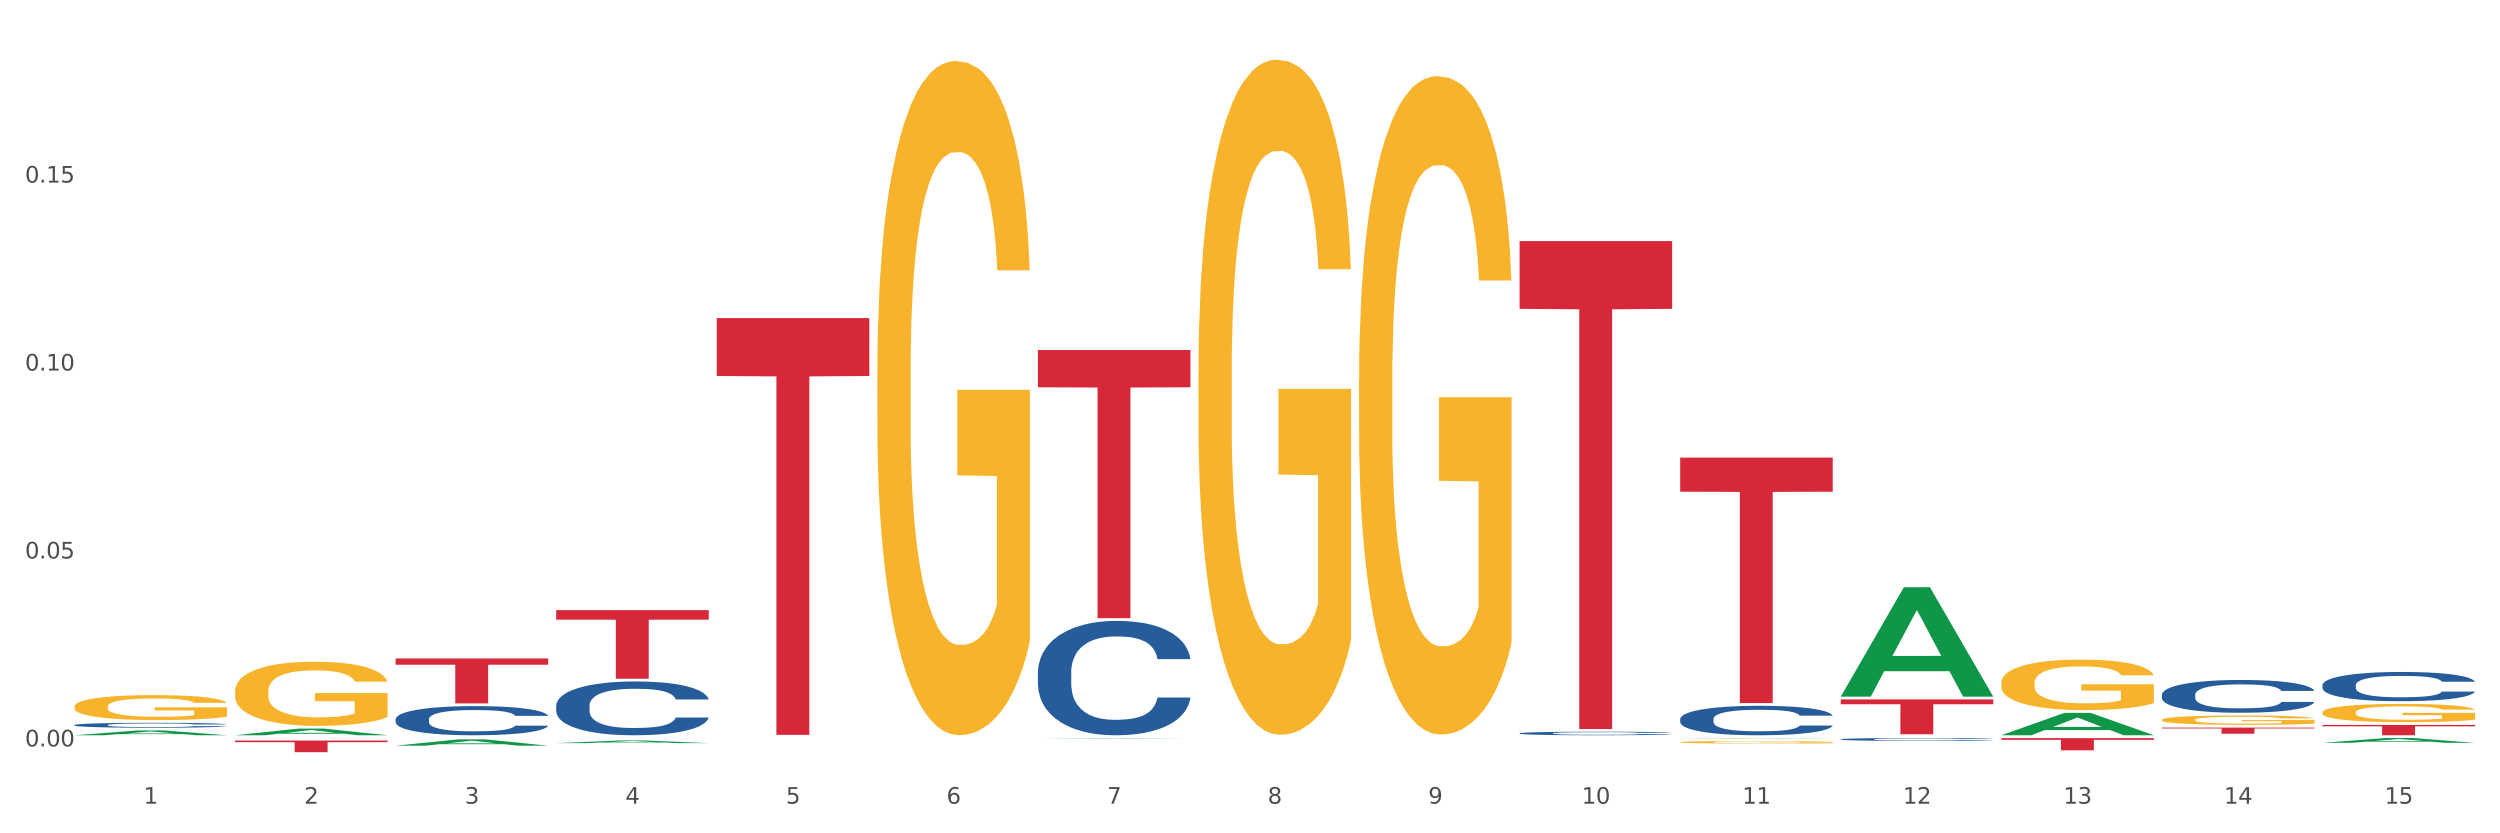 <?xml version="1.0" encoding="utf-8" standalone="no"?>
<!DOCTYPE svg PUBLIC "-//W3C//DTD SVG 1.1//EN"
  "http://www.w3.org/Graphics/SVG/1.1/DTD/svg11.dtd">
<svg xmlns:xlink="http://www.w3.org/1999/xlink" width="1080pt" height="360pt" viewBox="0 0 1080 360" xmlns="http://www.w3.org/2000/svg" version="1.1">
 <rect x="0" y="0" width="1080" height="360" fill="#333333" stroke="none"/>
 <defs>
  <style type="text/css">*{stroke-linejoin: round; stroke-linecap: butt}</style>
 </defs>
 <g id="figure_1">
  <g id="patch_1">
   <path d="M 0 360 
L 1080 360 
L 1080 0 
L 0 0 
z
" style="fill: #ffffff; stroke: #ffffff; stroke-linejoin: miter"/>
  </g>
  <g id="axes_1">
   <g id="matplotlib.axis_1">
    <g id="xtick_1">
     <g id="text_1">
      <!-- 1 -->
      <g style="fill: #4d4d4d" transform="translate(62.07 347.204) scale(0.096 -0.096)">
       <defs>
        <path id="DejaVuSans-31" d="M 794 531 
L 1825 531 
L 1825 4091 
L 703 3866 
L 703 4441 
L 1819 4666 
L 2450 4666 
L 2450 531 
L 3481 531 
L 3481 0 
L 794 0 
L 794 531 
z
" transform="scale(0.016)"/>
       </defs>
       <use xlink:href="#DejaVuSans-31"/>
      </g>
     </g>
    </g>
    <g id="xtick_2">
     <g id="text_2">
      <!-- 2 -->
      <g style="fill: #4d4d4d" transform="translate(131.436 347.204) scale(0.096 -0.096)">
       <defs>
        <path id="DejaVuSans-32" d="M 1228 531 
L 3431 531 
L 3431 0 
L 469 0 
L 469 531 
Q 828 903 1448 1529 
Q 2069 2156 2228 2338 
Q 2531 2678 2651 2914 
Q 2772 3150 2772 3378 
Q 2772 3750 2511 3984 
Q 2250 4219 1831 4219 
Q 1534 4219 1204 4116 
Q 875 4013 500 3803 
L 500 4441 
Q 881 4594 1212 4672 
Q 1544 4750 1819 4750 
Q 2544 4750 2975 4387 
Q 3406 4025 3406 3419 
Q 3406 3131 3298 2873 
Q 3191 2616 2906 2266 
Q 2828 2175 2409 1742 
Q 1991 1309 1228 531 
z
" transform="scale(0.016)"/>
       </defs>
       <use xlink:href="#DejaVuSans-32"/>
      </g>
     </g>
    </g>
    <g id="xtick_3">
     <g id="text_3">
      <!-- 3 -->
      <g style="fill: #4d4d4d" transform="translate(200.802 347.204) scale(0.096 -0.096)">
       <defs>
        <path id="DejaVuSans-33" d="M 2597 2516 
Q 3050 2419 3304 2112 
Q 3559 1806 3559 1356 
Q 3559 666 3084 287 
Q 2609 -91 1734 -91 
Q 1441 -91 1130 -33 
Q 819 25 488 141 
L 488 750 
Q 750 597 1062 519 
Q 1375 441 1716 441 
Q 2309 441 2620 675 
Q 2931 909 2931 1356 
Q 2931 1769 2642 2001 
Q 2353 2234 1838 2234 
L 1294 2234 
L 1294 2753 
L 1863 2753 
Q 2328 2753 2575 2939 
Q 2822 3125 2822 3475 
Q 2822 3834 2567 4026 
Q 2313 4219 1838 4219 
Q 1578 4219 1281 4162 
Q 984 4106 628 3988 
L 628 4550 
Q 988 4650 1302 4700 
Q 1616 4750 1894 4750 
Q 2613 4750 3031 4423 
Q 3450 4097 3450 3541 
Q 3450 3153 3228 2886 
Q 3006 2619 2597 2516 
z
" transform="scale(0.016)"/>
       </defs>
       <use xlink:href="#DejaVuSans-33"/>
      </g>
     </g>
    </g>
    <g id="xtick_4">
     <g id="text_4">
      <!-- 4 -->
      <g style="fill: #4d4d4d" transform="translate(270.169 347.204) scale(0.096 -0.096)">
       <defs>
        <path id="DejaVuSans-34" d="M 2419 4116 
L 825 1625 
L 2419 1625 
L 2419 4116 
z
M 2253 4666 
L 3047 4666 
L 3047 1625 
L 3713 1625 
L 3713 1100 
L 3047 1100 
L 3047 0 
L 2419 0 
L 2419 1100 
L 313 1100 
L 313 1709 
L 2253 4666 
z
" transform="scale(0.016)"/>
       </defs>
       <use xlink:href="#DejaVuSans-34"/>
      </g>
     </g>
    </g>
    <g id="xtick_5">
     <g id="text_5">
      <!-- 5 -->
      <g style="fill: #4d4d4d" transform="translate(339.535 347.204) scale(0.096 -0.096)">
       <defs>
        <path id="DejaVuSans-35" d="M 691 4666 
L 3169 4666 
L 3169 4134 
L 1269 4134 
L 1269 2991 
Q 1406 3038 1543 3061 
Q 1681 3084 1819 3084 
Q 2600 3084 3056 2656 
Q 3513 2228 3513 1497 
Q 3513 744 3044 326 
Q 2575 -91 1722 -91 
Q 1428 -91 1123 -41 
Q 819 9 494 109 
L 494 744 
Q 775 591 1075 516 
Q 1375 441 1709 441 
Q 2250 441 2565 725 
Q 2881 1009 2881 1497 
Q 2881 1984 2565 2268 
Q 2250 2553 1709 2553 
Q 1456 2553 1204 2497 
Q 953 2441 691 2322 
L 691 4666 
z
" transform="scale(0.016)"/>
       </defs>
       <use xlink:href="#DejaVuSans-35"/>
      </g>
     </g>
    </g>
    <g id="xtick_6">
     <g id="text_6">
      <!-- 6 -->
      <g style="fill: #4d4d4d" transform="translate(408.901 347.204) scale(0.096 -0.096)">
       <defs>
        <path id="DejaVuSans-36" d="M 2113 2584 
Q 1688 2584 1439 2293 
Q 1191 2003 1191 1497 
Q 1191 994 1439 701 
Q 1688 409 2113 409 
Q 2538 409 2786 701 
Q 3034 994 3034 1497 
Q 3034 2003 2786 2293 
Q 2538 2584 2113 2584 
z
M 3366 4563 
L 3366 3988 
Q 3128 4100 2886 4159 
Q 2644 4219 2406 4219 
Q 1781 4219 1451 3797 
Q 1122 3375 1075 2522 
Q 1259 2794 1537 2939 
Q 1816 3084 2150 3084 
Q 2853 3084 3261 2657 
Q 3669 2231 3669 1497 
Q 3669 778 3244 343 
Q 2819 -91 2113 -91 
Q 1303 -91 875 529 
Q 447 1150 447 2328 
Q 447 3434 972 4092 
Q 1497 4750 2381 4750 
Q 2619 4750 2861 4703 
Q 3103 4656 3366 4563 
z
" transform="scale(0.016)"/>
       </defs>
       <use xlink:href="#DejaVuSans-36"/>
      </g>
     </g>
    </g>
    <g id="xtick_7">
     <g id="text_7">
      <!-- 7 -->
      <g style="fill: #4d4d4d" transform="translate(478.267 347.204) scale(0.096 -0.096)">
       <defs>
        <path id="DejaVuSans-37" d="M 525 4666 
L 3525 4666 
L 3525 4397 
L 1831 0 
L 1172 0 
L 2766 4134 
L 525 4134 
L 525 4666 
z
" transform="scale(0.016)"/>
       </defs>
       <use xlink:href="#DejaVuSans-37"/>
      </g>
     </g>
    </g>
    <g id="xtick_8">
     <g id="text_8">
      <!-- 8 -->
      <g style="fill: #4d4d4d" transform="translate(547.634 347.204) scale(0.096 -0.096)">
       <defs>
        <path id="DejaVuSans-38" d="M 2034 2216 
Q 1584 2216 1326 1975 
Q 1069 1734 1069 1313 
Q 1069 891 1326 650 
Q 1584 409 2034 409 
Q 2484 409 2743 651 
Q 3003 894 3003 1313 
Q 3003 1734 2745 1975 
Q 2488 2216 2034 2216 
z
M 1403 2484 
Q 997 2584 770 2862 
Q 544 3141 544 3541 
Q 544 4100 942 4425 
Q 1341 4750 2034 4750 
Q 2731 4750 3128 4425 
Q 3525 4100 3525 3541 
Q 3525 3141 3298 2862 
Q 3072 2584 2669 2484 
Q 3125 2378 3379 2068 
Q 3634 1759 3634 1313 
Q 3634 634 3220 271 
Q 2806 -91 2034 -91 
Q 1263 -91 848 271 
Q 434 634 434 1313 
Q 434 1759 690 2068 
Q 947 2378 1403 2484 
z
M 1172 3481 
Q 1172 3119 1398 2916 
Q 1625 2713 2034 2713 
Q 2441 2713 2670 2916 
Q 2900 3119 2900 3481 
Q 2900 3844 2670 4047 
Q 2441 4250 2034 4250 
Q 1625 4250 1398 4047 
Q 1172 3844 1172 3481 
z
" transform="scale(0.016)"/>
       </defs>
       <use xlink:href="#DejaVuSans-38"/>
      </g>
     </g>
    </g>
    <g id="xtick_9">
     <g id="text_9">
      <!-- 9 -->
      <g style="fill: #4d4d4d" transform="translate(617 347.204) scale(0.096 -0.096)">
       <defs>
        <path id="DejaVuSans-39" d="M 703 97 
L 703 672 
Q 941 559 1184 500 
Q 1428 441 1663 441 
Q 2288 441 2617 861 
Q 2947 1281 2994 2138 
Q 2813 1869 2534 1725 
Q 2256 1581 1919 1581 
Q 1219 1581 811 2004 
Q 403 2428 403 3163 
Q 403 3881 828 4315 
Q 1253 4750 1959 4750 
Q 2769 4750 3195 4129 
Q 3622 3509 3622 2328 
Q 3622 1225 3098 567 
Q 2575 -91 1691 -91 
Q 1453 -91 1209 -44 
Q 966 3 703 97 
z
M 1959 2075 
Q 2384 2075 2632 2365 
Q 2881 2656 2881 3163 
Q 2881 3666 2632 3958 
Q 2384 4250 1959 4250 
Q 1534 4250 1286 3958 
Q 1038 3666 1038 3163 
Q 1038 2656 1286 2365 
Q 1534 2075 1959 2075 
z
" transform="scale(0.016)"/>
       </defs>
       <use xlink:href="#DejaVuSans-39"/>
      </g>
     </g>
    </g>
    <g id="xtick_10">
     <g id="text_10">
      <!-- 10 -->
      <g style="fill: #4d4d4d" transform="translate(683.312 347.204) scale(0.096 -0.096)">
       <defs>
        <path id="DejaVuSans-30" d="M 2034 4250 
Q 1547 4250 1301 3770 
Q 1056 3291 1056 2328 
Q 1056 1369 1301 889 
Q 1547 409 2034 409 
Q 2525 409 2770 889 
Q 3016 1369 3016 2328 
Q 3016 3291 2770 3770 
Q 2525 4250 2034 4250 
z
M 2034 4750 
Q 2819 4750 3233 4129 
Q 3647 3509 3647 2328 
Q 3647 1150 3233 529 
Q 2819 -91 2034 -91 
Q 1250 -91 836 529 
Q 422 1150 422 2328 
Q 422 3509 836 4129 
Q 1250 4750 2034 4750 
z
" transform="scale(0.016)"/>
       </defs>
       <use xlink:href="#DejaVuSans-31"/>
       <use xlink:href="#DejaVuSans-30" transform="translate(63.623 0)"/>
      </g>
     </g>
    </g>
    <g id="xtick_11">
     <g id="text_11">
      <!-- 11 -->
      <g style="fill: #4d4d4d" transform="translate(752.678 347.204) scale(0.096 -0.096)">
       <use xlink:href="#DejaVuSans-31"/>
       <use xlink:href="#DejaVuSans-31" transform="translate(63.623 0)"/>
      </g>
     </g>
    </g>
    <g id="xtick_12">
     <g id="text_12">
      <!-- 12 -->
      <g style="fill: #4d4d4d" transform="translate(822.044 347.204) scale(0.096 -0.096)">
       <use xlink:href="#DejaVuSans-31"/>
       <use xlink:href="#DejaVuSans-32" transform="translate(63.623 0)"/>
      </g>
     </g>
    </g>
    <g id="xtick_13">
     <g id="text_13">
      <!-- 13 -->
      <g style="fill: #4d4d4d" transform="translate(891.411 347.204) scale(0.096 -0.096)">
       <use xlink:href="#DejaVuSans-31"/>
       <use xlink:href="#DejaVuSans-33" transform="translate(63.623 0)"/>
      </g>
     </g>
    </g>
    <g id="xtick_14">
     <g id="text_14">
      <!-- 14 -->
      <g style="fill: #4d4d4d" transform="translate(960.777 347.204) scale(0.096 -0.096)">
       <use xlink:href="#DejaVuSans-31"/>
       <use xlink:href="#DejaVuSans-34" transform="translate(63.623 0)"/>
      </g>
     </g>
    </g>
    <g id="xtick_15">
     <g id="text_15">
      <!-- 15 -->
      <g style="fill: #4d4d4d" transform="translate(1030.143 347.204) scale(0.096 -0.096)">
       <use xlink:href="#DejaVuSans-31"/>
       <use xlink:href="#DejaVuSans-35" transform="translate(63.623 0)"/>
      </g>
     </g>
    </g>
    <g id="xtick_16"/>
    <g id="xtick_17"/>
    <g id="xtick_18"/>
    <g id="xtick_19"/>
    <g id="xtick_20"/>
    <g id="xtick_21"/>
    <g id="xtick_22"/>
    <g id="xtick_23"/>
    <g id="xtick_24"/>
    <g id="xtick_25"/>
    <g id="xtick_26"/>
    <g id="xtick_27"/>
    <g id="xtick_28"/>
    <g id="xtick_29"/>
   </g>
   <g id="matplotlib.axis_2">
    <g id="ytick_1">
     <g id="text_16">
      <!-- 0.00 -->
      <g style="fill: #4d4d4d" transform="translate(10.8 322.451) scale(0.096 -0.096)">
       <defs>
        <path id="DejaVuSans-2e" d="M 684 794 
L 1344 794 
L 1344 0 
L 684 0 
L 684 794 
z
" transform="scale(0.016)"/>
       </defs>
       <use xlink:href="#DejaVuSans-30"/>
       <use xlink:href="#DejaVuSans-2e" transform="translate(63.623 0)"/>
       <use xlink:href="#DejaVuSans-30" transform="translate(95.41 0)"/>
       <use xlink:href="#DejaVuSans-30" transform="translate(159.033 0)"/>
      </g>
     </g>
    </g>
    <g id="ytick_2">
     <g id="text_17">
      <!-- 0.05 -->
      <g style="fill: #4d4d4d" transform="translate(10.8 241.261) scale(0.096 -0.096)">
       <use xlink:href="#DejaVuSans-30"/>
       <use xlink:href="#DejaVuSans-2e" transform="translate(63.623 0)"/>
       <use xlink:href="#DejaVuSans-30" transform="translate(95.41 0)"/>
       <use xlink:href="#DejaVuSans-35" transform="translate(159.033 0)"/>
      </g>
     </g>
    </g>
    <g id="ytick_3">
     <g id="text_18">
      <!-- 0.10 -->
      <g style="fill: #4d4d4d" transform="translate(10.8 160.072) scale(0.096 -0.096)">
       <use xlink:href="#DejaVuSans-30"/>
       <use xlink:href="#DejaVuSans-2e" transform="translate(63.623 0)"/>
       <use xlink:href="#DejaVuSans-31" transform="translate(95.41 0)"/>
       <use xlink:href="#DejaVuSans-30" transform="translate(159.033 0)"/>
      </g>
     </g>
    </g>
    <g id="ytick_4">
     <g id="text_19">
      <!-- 0.15 -->
      <g style="fill: #4d4d4d" transform="translate(10.8 78.883) scale(0.096 -0.096)">
       <use xlink:href="#DejaVuSans-30"/>
       <use xlink:href="#DejaVuSans-2e" transform="translate(63.623 0)"/>
       <use xlink:href="#DejaVuSans-31" transform="translate(95.41 0)"/>
       <use xlink:href="#DejaVuSans-35" transform="translate(159.033 0)"/>
      </g>
     </g>
    </g>
    <g id="ytick_5"/>
    <g id="ytick_6"/>
    <g id="ytick_7"/>
    <g id="ytick_8"/>
   </g>
   <g id="PolyCollection_1">
    <path d="M 32.175 305.284 
L 32.253 305.274 
L 32.253 304.92 
L 32.408 304.615 
L 33.186 303.877 
L 34.353 303.267 
L 35.209 302.942 
L 36.065 302.676 
L 37.076 302.41 
L 38.321 302.135 
L 40.578 301.731 
L 41.978 301.525 
L 43.69 301.308 
L 46.802 300.993 
L 49.058 300.816 
L 51.392 300.668 
L 55.204 300.491 
L 57.694 300.413 
L 60.339 300.354 
L 63.529 300.314 
L 65.941 300.304 
L 71.231 300.334 
L 75.744 300.422 
L 77.922 300.491 
L 80.723 300.609 
L 82.201 300.688 
L 84.613 300.846 
L 87.103 301.052 
L 88.815 301.229 
L 91.382 301.564 
L 93.327 301.899 
L 95.116 302.312 
L 96.05 302.597 
L 96.75 302.863 
L 97.373 303.168 
L 97.995 303.651 
L 83.991 303.651 
L 83.446 303.306 
L 82.59 302.981 
L 81.346 302.666 
L 80.256 302.47 
L 78.389 302.223 
L 76.677 302.066 
L 74.888 301.948 
L 72.71 301.849 
L 70.998 301.8 
L 68.586 301.761 
L 63.84 301.771 
L 60.65 301.849 
L 58.472 301.948 
L 57.071 302.036 
L 55.827 302.135 
L 54.426 302.273 
L 52.792 302.479 
L 51.625 302.666 
L 50.458 302.903 
L 49.525 303.139 
L 48.669 303.414 
L 47.969 303.71 
L 47.424 304.015 
L 46.957 304.389 
L 46.568 305.009 
L 46.568 306.357 
L 46.724 306.662 
L 47.113 307.066 
L 47.58 307.371 
L 48.358 307.735 
L 49.058 307.981 
L 50.381 308.335 
L 51.859 308.631 
L 53.026 308.818 
L 54.193 308.975 
L 56.216 309.192 
L 58.472 309.369 
L 60.417 309.477 
L 63.062 309.575 
L 64.852 309.615 
L 66.408 309.634 
L 70.22 309.634 
L 72.943 309.605 
L 75.977 309.536 
L 78.311 309.447 
L 80.256 309.339 
L 82.435 309.162 
L 83.835 308.995 
L 83.835 306.938 
L 66.719 306.928 
L 66.719 305.56 
L 98.073 305.56 
L 98.073 309.575 
L 96.75 309.782 
L 95.272 309.969 
L 93.716 310.136 
L 91.382 310.343 
L 88.581 310.54 
L 86.091 310.678 
L 83.446 310.796 
L 80.334 310.904 
L 76.288 311.002 
L 73.799 311.042 
L 70.687 311.071 
L 67.03 311.081 
L 63.84 311.062 
L 60.728 311.012 
L 57.461 310.924 
L 54.271 310.796 
L 51.859 310.668 
L 49.447 310.51 
L 46.879 310.304 
L 44.857 310.107 
L 43.301 309.93 
L 41.589 309.703 
L 39.722 309.408 
L 38.321 309.142 
L 37.076 308.867 
L 35.754 308.512 
L 34.82 308.207 
L 33.887 307.824 
L 33.342 307.538 
L 32.72 307.095 
L 32.253 306.475 
L 32.175 305.284 
z
" clip-path="url(#p3c695242d1)" style="fill: #f7b32b"/>
    <path d="M 101.541 298.689 
L 101.619 298.663 
L 101.619 297.752 
L 101.775 296.968 
L 102.553 295.07 
L 103.72 293.501 
L 104.575 292.665 
L 105.431 291.982 
L 106.443 291.299 
L 107.688 290.59 
L 109.944 289.553 
L 111.344 289.021 
L 113.056 288.464 
L 116.168 287.654 
L 118.424 287.199 
L 120.758 286.819 
L 124.57 286.364 
L 127.06 286.161 
L 129.705 286.009 
L 132.895 285.908 
L 135.307 285.883 
L 140.598 285.959 
L 145.11 286.187 
L 147.289 286.364 
L 150.089 286.667 
L 151.568 286.87 
L 153.979 287.275 
L 156.469 287.806 
L 158.181 288.262 
L 160.748 289.122 
L 162.693 289.983 
L 164.483 291.046 
L 165.416 291.78 
L 166.117 292.463 
L 166.739 293.248 
L 167.361 294.488 
L 153.357 294.488 
L 152.812 293.602 
L 151.957 292.767 
L 150.712 291.957 
L 149.623 291.451 
L 147.755 290.818 
L 146.044 290.413 
L 144.254 290.109 
L 142.076 289.856 
L 140.364 289.73 
L 137.952 289.629 
L 133.206 289.654 
L 130.017 289.856 
L 127.838 290.109 
L 126.438 290.337 
L 125.193 290.59 
L 123.792 290.945 
L 122.159 291.476 
L 120.992 291.957 
L 119.825 292.564 
L 118.891 293.172 
L 118.035 293.88 
L 117.335 294.639 
L 116.79 295.424 
L 116.324 296.386 
L 115.935 297.98 
L 115.935 301.447 
L 116.09 302.232 
L 116.479 303.27 
L 116.946 304.054 
L 117.724 304.99 
L 118.424 305.623 
L 119.747 306.534 
L 121.225 307.293 
L 122.392 307.774 
L 123.559 308.179 
L 125.582 308.736 
L 127.838 309.192 
L 129.783 309.47 
L 132.428 309.723 
L 134.218 309.824 
L 135.774 309.875 
L 139.586 309.875 
L 142.309 309.799 
L 145.343 309.622 
L 147.678 309.394 
L 149.623 309.116 
L 151.801 308.66 
L 153.201 308.23 
L 153.201 302.94 
L 136.085 302.915 
L 136.085 299.397 
L 167.439 299.397 
L 167.439 309.723 
L 166.117 310.255 
L 164.638 310.735 
L 163.082 311.166 
L 160.748 311.697 
L 157.947 312.203 
L 155.458 312.558 
L 152.812 312.861 
L 149.7 313.14 
L 145.655 313.393 
L 143.165 313.494 
L 140.053 313.57 
L 136.396 313.595 
L 133.206 313.545 
L 130.094 313.418 
L 126.827 313.19 
L 123.637 312.861 
L 121.225 312.532 
L 118.813 312.127 
L 116.246 311.596 
L 114.223 311.09 
L 112.667 310.634 
L 110.955 310.052 
L 109.088 309.293 
L 107.688 308.609 
L 106.443 307.901 
L 105.12 306.99 
L 104.186 306.205 
L 103.253 305.218 
L 102.708 304.484 
L 102.086 303.345 
L 101.619 301.751 
L 101.541 298.689 
z
" clip-path="url(#p3c695242d1)" style="fill: #f7b32b"/>
    <path d="M 379.006 160.935 
L 379.084 160.669 
L 379.084 151.092 
L 379.24 142.845 
L 380.018 122.894 
L 381.185 106.401 
L 382.04 97.622 
L 382.896 90.44 
L 383.908 83.257 
L 385.152 75.809 
L 387.409 64.902 
L 388.809 59.315 
L 390.521 53.463 
L 393.633 44.95 
L 395.889 40.162 
L 398.223 36.172 
L 402.035 31.384 
L 404.525 29.255 
L 407.17 27.659 
L 410.36 26.595 
L 412.772 26.329 
L 418.062 27.127 
L 422.575 29.521 
L 424.753 31.384 
L 427.554 34.576 
L 429.032 36.704 
L 431.444 40.96 
L 433.934 46.547 
L 435.646 51.335 
L 438.213 60.38 
L 440.158 69.424 
L 441.948 80.597 
L 442.881 88.312 
L 443.581 95.494 
L 444.204 103.741 
L 444.826 116.775 
L 430.822 116.775 
L 430.277 107.465 
L 429.422 98.686 
L 428.177 90.174 
L 427.087 84.853 
L 425.22 78.203 
L 423.509 73.947 
L 421.719 70.754 
L 419.541 68.094 
L 417.829 66.764 
L 415.417 65.7 
L 410.671 65.966 
L 407.481 68.094 
L 405.303 70.754 
L 403.903 73.148 
L 402.658 75.809 
L 401.257 79.533 
L 399.624 85.119 
L 398.456 90.174 
L 397.289 96.558 
L 396.356 102.943 
L 395.5 110.391 
L 394.8 118.372 
L 394.255 126.618 
L 393.788 136.727 
L 393.399 153.486 
L 393.399 189.931 
L 393.555 198.177 
L 393.944 209.084 
L 394.411 217.331 
L 395.189 227.173 
L 395.889 233.824 
L 397.212 243.4 
L 398.69 251.381 
L 399.857 256.435 
L 401.024 260.692 
L 403.047 266.544 
L 405.303 271.332 
L 407.248 274.258 
L 409.893 276.919 
L 411.683 277.983 
L 413.239 278.515 
L 417.051 278.515 
L 419.774 277.717 
L 422.808 275.855 
L 425.142 273.46 
L 427.087 270.534 
L 429.266 265.746 
L 430.666 261.224 
L 430.666 205.626 
L 413.55 205.36 
L 413.55 168.383 
L 444.904 168.383 
L 444.904 276.919 
L 443.581 282.505 
L 442.103 287.559 
L 440.547 292.082 
L 438.213 297.668 
L 435.412 302.988 
L 432.923 306.713 
L 430.277 309.905 
L 427.165 312.831 
L 423.12 315.491 
L 420.63 316.555 
L 417.518 317.353 
L 413.861 317.619 
L 410.671 317.087 
L 407.559 315.757 
L 404.292 313.363 
L 401.102 309.905 
L 398.69 306.447 
L 396.278 302.19 
L 393.711 296.604 
L 391.688 291.284 
L 390.132 286.495 
L 388.42 280.377 
L 386.553 272.396 
L 385.152 265.214 
L 383.908 257.765 
L 382.585 248.189 
L 381.651 239.942 
L 380.718 229.567 
L 380.173 221.853 
L 379.551 209.882 
L 379.084 193.123 
L 379.006 160.935 
z
" clip-path="url(#p3c695242d1)" style="fill: #f7b32b"/>
    <path d="M 517.739 160.54 
L 517.816 160.273 
L 517.816 150.684 
L 517.972 142.427 
L 518.75 122.45 
L 519.917 105.935 
L 520.773 97.145 
L 521.629 89.953 
L 522.64 82.761 
L 523.885 75.303 
L 526.141 64.382 
L 527.542 58.789 
L 529.253 52.929 
L 532.365 44.405 
L 534.621 39.61 
L 536.956 35.615 
L 540.768 30.82 
L 543.257 28.689 
L 545.903 27.091 
L 549.093 26.026 
L 551.504 25.759 
L 556.795 26.559 
L 561.307 28.956 
L 563.486 30.82 
L 566.287 34.017 
L 567.765 36.148 
L 570.177 40.41 
L 572.666 46.003 
L 574.378 50.798 
L 576.946 59.854 
L 578.891 68.91 
L 580.68 80.098 
L 581.614 87.822 
L 582.314 95.014 
L 582.936 103.271 
L 583.559 116.323 
L 569.554 116.323 
L 569.01 107 
L 568.154 98.21 
L 566.909 89.687 
L 565.82 84.36 
L 563.953 77.7 
L 562.241 73.439 
L 560.452 70.242 
L 558.273 67.579 
L 556.562 66.247 
L 554.15 65.181 
L 549.404 65.448 
L 546.214 67.579 
L 544.035 70.242 
L 542.635 72.64 
L 541.39 75.303 
L 539.99 79.032 
L 538.356 84.626 
L 537.189 89.687 
L 536.022 96.08 
L 535.088 102.472 
L 534.232 109.93 
L 533.532 117.921 
L 532.988 126.179 
L 532.521 136.3 
L 532.132 153.081 
L 532.132 189.573 
L 532.287 197.83 
L 532.676 208.751 
L 533.143 217.009 
L 533.921 226.864 
L 534.621 233.523 
L 535.944 243.112 
L 537.422 251.103 
L 538.589 256.164 
L 539.756 260.426 
L 541.779 266.286 
L 544.035 271.08 
L 545.981 274.01 
L 548.626 276.674 
L 550.415 277.74 
L 551.971 278.272 
L 555.784 278.272 
L 558.507 277.473 
L 561.541 275.609 
L 563.875 273.211 
L 565.82 270.281 
L 567.998 265.487 
L 569.399 260.959 
L 569.399 205.289 
L 552.282 205.022 
L 552.282 167.998 
L 583.636 167.998 
L 583.636 276.674 
L 582.314 282.268 
L 580.836 287.329 
L 579.28 291.857 
L 576.946 297.45 
L 574.145 302.778 
L 571.655 306.507 
L 569.01 309.703 
L 565.898 312.633 
L 561.852 315.297 
L 559.362 316.362 
L 556.25 317.161 
L 552.594 317.428 
L 549.404 316.895 
L 546.292 315.563 
L 543.024 313.166 
L 539.834 309.703 
L 537.422 306.24 
L 535.01 301.979 
L 532.443 296.385 
L 530.42 291.058 
L 528.864 286.263 
L 527.153 280.137 
L 525.285 272.146 
L 523.885 264.954 
L 522.64 257.496 
L 521.317 247.907 
L 520.384 239.65 
L 519.45 229.261 
L 518.906 221.537 
L 518.283 209.55 
L 517.816 192.77 
L 517.739 160.54 
z
" clip-path="url(#p3c695242d1)" style="fill: #f7b32b"/>
    <path d="M 587.105 164.321 
L 587.183 164.062 
L 587.183 154.71 
L 587.338 146.657 
L 588.116 127.173 
L 589.283 111.067 
L 590.139 102.494 
L 590.995 95.48 
L 592.006 88.466 
L 593.251 81.192 
L 595.507 70.542 
L 596.908 65.086 
L 598.619 59.371 
L 601.731 51.058 
L 603.988 46.382 
L 606.322 42.486 
L 610.134 37.81 
L 612.624 35.731 
L 615.269 34.173 
L 618.459 33.134 
L 620.871 32.874 
L 626.161 33.653 
L 630.674 35.991 
L 632.852 37.81 
L 635.653 40.927 
L 637.131 43.005 
L 639.543 47.162 
L 642.033 52.617 
L 643.744 57.293 
L 646.312 66.125 
L 648.257 74.958 
L 650.046 85.869 
L 650.98 93.402 
L 651.68 100.416 
L 652.302 108.469 
L 652.925 121.198 
L 638.921 121.198 
L 638.376 112.106 
L 637.52 103.533 
L 636.275 95.221 
L 635.186 90.025 
L 633.319 83.531 
L 631.607 79.374 
L 629.818 76.257 
L 627.639 73.659 
L 625.928 72.36 
L 623.516 71.321 
L 618.77 71.581 
L 615.58 73.659 
L 613.402 76.257 
L 612.001 78.595 
L 610.756 81.192 
L 609.356 84.829 
L 607.722 90.285 
L 606.555 95.221 
L 605.388 101.455 
L 604.455 107.69 
L 603.599 114.964 
L 602.898 122.757 
L 602.354 130.81 
L 601.887 140.682 
L 601.498 157.048 
L 601.498 192.637 
L 601.654 200.69 
L 602.043 211.341 
L 602.509 219.394 
L 603.287 229.006 
L 603.988 235.501 
L 605.31 244.853 
L 606.789 252.646 
L 607.956 257.582 
L 609.123 261.738 
L 611.145 267.453 
L 613.402 272.129 
L 615.347 274.987 
L 617.992 277.585 
L 619.781 278.624 
L 621.337 279.143 
L 625.15 279.143 
L 627.873 278.364 
L 630.907 276.546 
L 633.241 274.207 
L 635.186 271.35 
L 637.365 266.674 
L 638.765 262.258 
L 638.765 207.964 
L 621.649 207.704 
L 621.649 171.595 
L 653.003 171.595 
L 653.003 277.585 
L 651.68 283.04 
L 650.202 287.976 
L 648.646 292.392 
L 646.312 297.847 
L 643.511 303.043 
L 641.021 306.68 
L 638.376 309.797 
L 635.264 312.655 
L 631.218 315.252 
L 628.729 316.292 
L 625.617 317.071 
L 621.96 317.331 
L 618.77 316.811 
L 615.658 315.512 
L 612.39 313.174 
L 609.2 309.797 
L 606.789 306.42 
L 604.377 302.264 
L 601.809 296.808 
L 599.786 291.613 
L 598.23 286.937 
L 596.519 280.962 
L 594.652 273.168 
L 593.251 266.154 
L 592.006 258.881 
L 590.684 249.529 
L 589.75 241.475 
L 588.816 231.344 
L 588.272 223.811 
L 587.649 212.121 
L 587.183 195.755 
L 587.105 164.321 
z
" clip-path="url(#p3c695242d1)" style="fill: #f7b32b"/>
    <path d="M 725.837 320.637 
L 725.915 320.636 
L 725.915 320.599 
L 726.071 320.568 
L 726.849 320.492 
L 728.016 320.43 
L 728.871 320.396 
L 729.727 320.369 
L 730.739 320.342 
L 731.984 320.313 
L 734.24 320.272 
L 735.64 320.251 
L 737.352 320.229 
L 740.464 320.196 
L 742.72 320.178 
L 745.054 320.163 
L 748.866 320.145 
L 751.356 320.137 
L 754.001 320.131 
L 757.191 320.127 
L 759.603 320.126 
L 764.894 320.129 
L 769.406 320.138 
L 771.585 320.145 
L 774.385 320.157 
L 775.864 320.165 
L 778.275 320.181 
L 780.765 320.202 
L 782.477 320.22 
L 785.044 320.255 
L 786.989 320.289 
L 788.779 320.332 
L 789.712 320.361 
L 790.412 320.388 
L 791.035 320.419 
L 791.657 320.469 
L 777.653 320.469 
L 777.108 320.434 
L 776.253 320.4 
L 775.008 320.368 
L 773.919 320.348 
L 772.051 320.322 
L 770.34 320.306 
L 768.55 320.294 
L 766.372 320.284 
L 764.66 320.279 
L 762.248 320.275 
L 757.502 320.276 
L 754.313 320.284 
L 752.134 320.294 
L 750.734 320.303 
L 749.489 320.313 
L 748.088 320.328 
L 746.455 320.349 
L 745.288 320.368 
L 744.121 320.392 
L 743.187 320.416 
L 742.331 320.445 
L 741.631 320.475 
L 741.086 320.506 
L 740.62 320.545 
L 740.23 320.608 
L 740.23 320.747 
L 740.386 320.778 
L 740.775 320.819 
L 741.242 320.851 
L 742.02 320.888 
L 742.72 320.913 
L 744.043 320.95 
L 745.521 320.98 
L 746.688 320.999 
L 747.855 321.015 
L 749.878 321.038 
L 752.134 321.056 
L 754.079 321.067 
L 756.724 321.077 
L 758.514 321.081 
L 760.07 321.083 
L 763.882 321.083 
L 766.605 321.08 
L 769.639 321.073 
L 771.974 321.064 
L 773.919 321.053 
L 776.097 321.035 
L 777.497 321.017 
L 777.497 320.806 
L 760.381 320.805 
L 760.381 320.665 
L 791.735 320.665 
L 791.735 321.077 
L 790.412 321.098 
L 788.934 321.117 
L 787.378 321.135 
L 785.044 321.156 
L 782.243 321.176 
L 779.754 321.19 
L 777.108 321.202 
L 773.996 321.213 
L 769.951 321.223 
L 767.461 321.227 
L 764.349 321.231 
L 760.692 321.232 
L 757.502 321.229 
L 754.39 321.224 
L 751.123 321.215 
L 747.933 321.202 
L 745.521 321.189 
L 743.109 321.173 
L 740.542 321.152 
L 738.519 321.132 
L 736.963 321.113 
L 735.251 321.09 
L 733.384 321.06 
L 731.984 321.033 
L 730.739 321.004 
L 729.416 320.968 
L 728.482 320.937 
L 727.549 320.897 
L 727.004 320.868 
L 726.382 320.822 
L 725.915 320.759 
L 725.837 320.637 
z
" clip-path="url(#p3c695242d1)" style="fill: #f7b32b"/>
    <path d="M 864.57 295.039 
L 864.647 295.02 
L 864.647 294.302 
L 864.803 293.685 
L 865.581 292.191 
L 866.748 290.956 
L 867.604 290.299 
L 868.46 289.761 
L 869.471 289.223 
L 870.716 288.665 
L 872.972 287.848 
L 874.373 287.43 
L 876.084 286.992 
L 879.196 286.354 
L 881.453 285.996 
L 883.787 285.697 
L 887.599 285.338 
L 890.089 285.179 
L 892.734 285.06 
L 895.924 284.98 
L 898.336 284.96 
L 903.626 285.02 
L 908.139 285.199 
L 910.317 285.338 
L 913.118 285.577 
L 914.596 285.737 
L 917.008 286.056 
L 919.498 286.474 
L 921.209 286.832 
L 923.777 287.51 
L 925.722 288.187 
L 927.511 289.024 
L 928.445 289.601 
L 929.145 290.139 
L 929.767 290.757 
L 930.39 291.733 
L 916.385 291.733 
L 915.841 291.036 
L 914.985 290.378 
L 913.74 289.741 
L 912.651 289.342 
L 910.784 288.844 
L 909.072 288.526 
L 907.283 288.287 
L 905.104 288.087 
L 903.393 287.988 
L 900.981 287.908 
L 896.235 287.928 
L 893.045 288.087 
L 890.867 288.287 
L 889.466 288.466 
L 888.221 288.665 
L 886.821 288.944 
L 885.187 289.362 
L 884.02 289.741 
L 882.853 290.219 
L 881.919 290.697 
L 881.064 291.255 
L 880.363 291.852 
L 879.819 292.47 
L 879.352 293.227 
L 878.963 294.482 
L 878.963 297.211 
L 879.119 297.828 
L 879.508 298.645 
L 879.974 299.263 
L 880.752 300 
L 881.453 300.498 
L 882.775 301.215 
L 884.253 301.812 
L 885.42 302.191 
L 886.587 302.509 
L 888.61 302.948 
L 890.867 303.306 
L 892.812 303.525 
L 895.457 303.725 
L 897.246 303.804 
L 898.802 303.844 
L 902.615 303.844 
L 905.338 303.784 
L 908.372 303.645 
L 910.706 303.466 
L 912.651 303.247 
L 914.829 302.888 
L 916.23 302.549 
L 916.23 298.386 
L 899.114 298.366 
L 899.114 295.597 
L 930.468 295.597 
L 930.468 303.725 
L 929.145 304.143 
L 927.667 304.521 
L 926.111 304.86 
L 923.777 305.278 
L 920.976 305.677 
L 918.486 305.956 
L 915.841 306.195 
L 912.729 306.414 
L 908.683 306.613 
L 906.193 306.693 
L 903.081 306.752 
L 899.425 306.772 
L 896.235 306.733 
L 893.123 306.633 
L 889.855 306.454 
L 886.665 306.195 
L 884.253 305.936 
L 881.842 305.617 
L 879.274 305.199 
L 877.251 304.8 
L 875.695 304.442 
L 873.984 303.984 
L 872.116 303.386 
L 870.716 302.848 
L 869.471 302.29 
L 868.149 301.573 
L 867.215 300.956 
L 866.281 300.179 
L 865.737 299.601 
L 865.114 298.705 
L 864.647 297.45 
L 864.57 295.039 
z
" clip-path="url(#p3c695242d1)" style="fill: #f7b32b"/>
    <path d="M 933.936 310.963 
L 934.014 310.959 
L 934.014 310.826 
L 934.169 310.711 
L 934.947 310.432 
L 936.114 310.202 
L 936.97 310.079 
L 937.826 309.979 
L 938.837 309.879 
L 940.082 309.775 
L 942.338 309.623 
L 943.739 309.545 
L 945.45 309.463 
L 948.563 309.344 
L 950.819 309.277 
L 953.153 309.222 
L 956.965 309.155 
L 959.455 309.125 
L 962.1 309.103 
L 965.29 309.088 
L 967.702 309.084 
L 972.992 309.095 
L 977.505 309.129 
L 979.683 309.155 
L 982.484 309.199 
L 983.962 309.229 
L 986.374 309.289 
L 988.864 309.367 
L 990.575 309.433 
L 993.143 309.56 
L 995.088 309.686 
L 996.877 309.842 
L 997.811 309.949 
L 998.511 310.05 
L 999.134 310.165 
L 999.756 310.347 
L 985.752 310.347 
L 985.207 310.217 
L 984.351 310.094 
L 983.106 309.975 
L 982.017 309.901 
L 980.15 309.808 
L 978.438 309.749 
L 976.649 309.704 
L 974.47 309.667 
L 972.759 309.649 
L 970.347 309.634 
L 965.601 309.638 
L 962.411 309.667 
L 960.233 309.704 
L 958.832 309.738 
L 957.588 309.775 
L 956.187 309.827 
L 954.553 309.905 
L 953.386 309.975 
L 952.219 310.065 
L 951.286 310.154 
L 950.43 310.258 
L 949.73 310.369 
L 949.185 310.484 
L 948.718 310.625 
L 948.329 310.859 
L 948.329 311.368 
L 948.485 311.483 
L 948.874 311.635 
L 949.341 311.75 
L 950.119 311.888 
L 950.819 311.981 
L 952.141 312.114 
L 953.62 312.226 
L 954.787 312.296 
L 955.954 312.356 
L 957.977 312.437 
L 960.233 312.504 
L 962.178 312.545 
L 964.823 312.582 
L 966.613 312.597 
L 968.169 312.604 
L 971.981 312.604 
L 974.704 312.593 
L 977.738 312.567 
L 980.072 312.534 
L 982.017 312.493 
L 984.196 312.426 
L 985.596 312.363 
L 985.596 311.587 
L 968.48 311.583 
L 968.48 311.067 
L 999.834 311.067 
L 999.834 312.582 
L 998.511 312.66 
L 997.033 312.731 
L 995.477 312.794 
L 993.143 312.872 
L 990.342 312.946 
L 987.852 312.998 
L 985.207 313.042 
L 982.095 313.083 
L 978.049 313.12 
L 975.56 313.135 
L 972.448 313.146 
L 968.791 313.15 
L 965.601 313.143 
L 962.489 313.124 
L 959.221 313.091 
L 956.032 313.042 
L 953.62 312.994 
L 951.208 312.935 
L 948.64 312.857 
L 946.618 312.783 
L 945.061 312.716 
L 943.35 312.63 
L 941.483 312.519 
L 940.082 312.419 
L 938.837 312.315 
L 937.515 312.181 
L 936.581 312.066 
L 935.648 311.921 
L 935.103 311.813 
L 934.48 311.646 
L 934.014 311.412 
L 933.936 310.963 
z
" clip-path="url(#p3c695242d1)" style="fill: #f7b32b"/>
    <path d="M 864.57 317.613 
L 864.638 317.604 
L 891.812 307.954 
L 903.089 307.945 
L 930.468 317.631 
L 917.424 317.631 
L 911.513 315.375 
L 883.456 315.375 
L 883.252 315.412 
L 877.545 317.631 
L 864.57 317.631 
L 864.57 317.613 
L 886.989 314.029 
L 907.981 314.02 
L 897.587 310.009 
L 897.451 309.991 
L 897.315 310.018 
L 886.921 314.02 
L 886.989 314.029 
L 864.57 317.613 
z
" clip-path="url(#p3c695242d1)" style="fill: #109648"/>
    <path d="M 1003.302 320.893 
L 1003.37 320.891 
L 1030.544 318.805 
L 1041.822 318.803 
L 1069.2 320.897 
L 1056.156 320.897 
L 1050.246 320.409 
L 1022.188 320.409 
L 1021.984 320.417 
L 1016.278 320.897 
L 1003.302 320.897 
L 1003.302 320.893 
L 1025.721 320.118 
L 1046.713 320.116 
L 1036.319 319.25 
L 1036.183 319.246 
L 1036.047 319.251 
L 1025.653 320.116 
L 1025.721 320.118 
L 1003.302 320.893 
z
" clip-path="url(#p3c695242d1)" style="fill: #109648"/>
    <path d="M 1003.302 307.747 
L 1003.38 307.74 
L 1003.38 307.48 
L 1003.535 307.256 
L 1004.314 306.716 
L 1005.481 306.269 
L 1006.336 306.031 
L 1007.192 305.836 
L 1008.204 305.642 
L 1009.448 305.44 
L 1011.705 305.144 
L 1013.105 304.993 
L 1014.817 304.834 
L 1017.929 304.603 
L 1020.185 304.474 
L 1022.519 304.365 
L 1026.331 304.236 
L 1028.821 304.178 
L 1031.466 304.135 
L 1034.656 304.106 
L 1037.068 304.099 
L 1042.358 304.12 
L 1046.871 304.185 
L 1049.049 304.236 
L 1051.85 304.322 
L 1053.328 304.38 
L 1055.74 304.495 
L 1058.23 304.647 
L 1059.942 304.776 
L 1062.509 305.022 
L 1064.454 305.267 
L 1066.244 305.569 
L 1067.177 305.779 
L 1067.877 305.973 
L 1068.5 306.197 
L 1069.122 306.55 
L 1055.118 306.55 
L 1054.573 306.298 
L 1053.717 306.06 
L 1052.473 305.829 
L 1051.383 305.685 
L 1049.516 305.505 
L 1047.805 305.389 
L 1046.015 305.303 
L 1043.837 305.231 
L 1042.125 305.195 
L 1039.713 305.166 
L 1034.967 305.173 
L 1031.777 305.231 
L 1029.599 305.303 
L 1028.199 305.368 
L 1026.954 305.44 
L 1025.553 305.541 
L 1023.919 305.692 
L 1022.752 305.829 
L 1021.585 306.002 
L 1020.652 306.175 
L 1019.796 306.377 
L 1019.096 306.593 
L 1018.551 306.817 
L 1018.084 307.091 
L 1017.695 307.545 
L 1017.695 308.533 
L 1017.851 308.756 
L 1018.24 309.052 
L 1018.707 309.275 
L 1019.485 309.542 
L 1020.185 309.722 
L 1021.508 309.982 
L 1022.986 310.198 
L 1024.153 310.335 
L 1025.32 310.45 
L 1027.343 310.609 
L 1029.599 310.739 
L 1031.544 310.818 
L 1034.189 310.89 
L 1035.979 310.919 
L 1037.535 310.933 
L 1041.347 310.933 
L 1044.07 310.912 
L 1047.104 310.861 
L 1049.438 310.796 
L 1051.383 310.717 
L 1053.562 310.587 
L 1054.962 310.465 
L 1054.962 308.958 
L 1037.846 308.951 
L 1037.846 307.949 
L 1069.2 307.949 
L 1069.2 310.89 
L 1067.877 311.041 
L 1066.399 311.178 
L 1064.843 311.301 
L 1062.509 311.452 
L 1059.708 311.597 
L 1057.219 311.698 
L 1054.573 311.784 
L 1051.461 311.863 
L 1047.416 311.935 
L 1044.926 311.964 
L 1041.814 311.986 
L 1038.157 311.993 
L 1034.967 311.979 
L 1031.855 311.943 
L 1028.588 311.878 
L 1025.398 311.784 
L 1022.986 311.69 
L 1020.574 311.575 
L 1018.007 311.424 
L 1015.984 311.279 
L 1014.428 311.15 
L 1012.716 310.984 
L 1010.849 310.767 
L 1009.448 310.573 
L 1008.204 310.371 
L 1006.881 310.111 
L 1005.947 309.888 
L 1005.014 309.607 
L 1004.469 309.398 
L 1003.847 309.073 
L 1003.38 308.619 
L 1003.302 307.747 
z
" clip-path="url(#p3c695242d1)" style="fill: #f7b32b"/>
    <path d="M 101.541 319.915 
L 167.439 319.915 
L 167.439 320.615 
L 141.517 320.62 
L 141.517 324.95 
L 127.307 324.95 
L 127.307 320.62 
L 101.541 320.615 
L 101.541 319.92 
L 101.541 319.915 
z
" clip-path="url(#p3c695242d1)" style="fill: #d62839"/>
    <path d="M 448.372 319.059 
L 448.44 319.059 
L 475.615 318.885 
L 486.892 318.885 
L 514.27 319.059 
L 501.227 319.059 
L 495.316 319.019 
L 467.259 319.019 
L 467.055 319.019 
L 461.348 319.059 
L 448.372 319.059 
L 448.372 319.059 
L 470.791 318.995 
L 491.783 318.994 
L 481.389 318.922 
L 481.253 318.922 
L 481.117 318.922 
L 470.723 318.994 
L 470.791 318.995 
L 448.372 319.059 
z
" clip-path="url(#p3c695242d1)" style="fill: #109648"/>
    <path d="M 725.837 318.953 
L 725.905 318.953 
L 753.08 318.803 
L 764.357 318.803 
L 791.735 318.953 
L 778.691 318.953 
L 772.781 318.918 
L 744.723 318.918 
L 744.52 318.919 
L 738.813 318.953 
L 725.837 318.953 
L 725.837 318.953 
L 748.256 318.898 
L 769.248 318.897 
L 758.854 318.835 
L 758.718 318.835 
L 758.582 318.835 
L 748.188 318.897 
L 748.256 318.898 
L 725.837 318.953 
z
" clip-path="url(#p3c695242d1)" style="fill: #109648"/>
    <path d="M 795.203 300.884 
L 795.271 300.84 
L 822.446 253.713 
L 833.723 253.668 
L 861.101 300.973 
L 848.058 300.973 
L 842.147 289.957 
L 814.09 289.957 
L 813.886 290.135 
L 808.179 300.973 
L 795.203 300.973 
L 795.203 300.884 
L 817.622 283.384 
L 838.615 283.339 
L 828.22 263.751 
L 828.084 263.662 
L 827.949 263.795 
L 817.554 283.339 
L 817.622 283.384 
L 795.203 300.884 
z
" clip-path="url(#p3c695242d1)" style="fill: #109648"/>
    <path d="M 240.274 321.037 
L 240.342 321.036 
L 267.516 319.886 
L 278.793 319.885 
L 306.172 321.039 
L 293.128 321.039 
L 287.217 320.77 
L 259.16 320.77 
L 258.956 320.774 
L 253.249 321.039 
L 240.274 321.039 
L 240.274 321.037 
L 262.693 320.61 
L 283.685 320.609 
L 273.291 320.131 
L 273.155 320.129 
L 273.019 320.132 
L 262.625 320.609 
L 262.693 320.61 
L 240.274 321.037 
z
" clip-path="url(#p3c695242d1)" style="fill: #109648"/>
    <path d="M 170.907 284.461 
L 236.805 284.461 
L 236.805 287.158 
L 210.883 287.176 
L 210.883 303.868 
L 196.673 303.868 
L 196.673 287.176 
L 170.907 287.158 
L 170.907 284.479 
L 170.907 284.461 
z
" clip-path="url(#p3c695242d1)" style="fill: #d62839"/>
    <path d="M 240.274 263.564 
L 306.172 263.564 
L 306.172 267.686 
L 280.25 267.714 
L 280.25 293.222 
L 266.039 293.222 
L 266.039 267.714 
L 240.274 267.686 
L 240.274 263.592 
L 240.274 263.564 
z
" clip-path="url(#p3c695242d1)" style="fill: #d62839"/>
    <path d="M 933.936 300.11 
L 934.014 300.097 
L 934.014 299.735 
L 934.247 299.243 
L 935.104 298.338 
L 936.195 297.652 
L 938.064 296.85 
L 939.077 296.513 
L 940.401 296.138 
L 943.127 295.53 
L 946.243 295.012 
L 948.424 294.728 
L 950.06 294.547 
L 953.721 294.223 
L 955.824 294.081 
L 958.005 293.964 
L 959.874 293.887 
L 962.99 293.796 
L 965.483 293.757 
L 968.365 293.744 
L 970.779 293.757 
L 973.973 293.809 
L 978.647 293.964 
L 980.438 294.055 
L 982.853 294.21 
L 985.346 294.417 
L 987.371 294.624 
L 989.708 294.922 
L 992.122 295.31 
L 994.459 295.802 
L 996.095 296.255 
L 997.419 296.733 
L 998.587 297.315 
L 999.444 297.949 
L 999.834 298.48 
L 985.579 298.48 
L 985.19 298.001 
L 984.411 297.484 
L 983.632 297.134 
L 982.775 296.85 
L 981.451 296.526 
L 980.283 296.319 
L 978.335 296.073 
L 976.544 295.918 
L 975.064 295.828 
L 973.272 295.75 
L 969.455 295.672 
L 966.729 295.672 
L 965.015 295.698 
L 962.912 295.763 
L 961.121 295.853 
L 959.018 296.009 
L 957.382 296.177 
L 955.746 296.397 
L 954.811 296.552 
L 953.409 296.837 
L 952.475 297.07 
L 951.228 297.471 
L 950.527 297.755 
L 949.281 298.493 
L 948.736 299.036 
L 948.502 299.412 
L 948.346 299.826 
L 948.346 301.844 
L 948.814 302.75 
L 949.203 303.138 
L 949.826 303.578 
L 950.995 304.147 
L 952.708 304.703 
L 954.5 305.104 
L 955.98 305.35 
L 957.382 305.531 
L 958.784 305.674 
L 960.498 305.803 
L 961.9 305.881 
L 964.003 305.958 
L 966.495 305.997 
L 968.443 305.997 
L 972.415 305.933 
L 974.207 305.868 
L 975.92 305.777 
L 977.79 305.635 
L 979.27 305.48 
L 980.127 305.363 
L 981.529 305.117 
L 982.619 304.859 
L 983.554 304.561 
L 984.177 304.302 
L 984.878 303.914 
L 985.423 303.474 
L 985.579 303.241 
L 999.834 303.241 
L 999.522 303.707 
L 998.977 304.16 
L 997.886 304.768 
L 997.03 305.117 
L 995.705 305.544 
L 994.303 305.907 
L 992.356 306.308 
L 990.564 306.605 
L 988.695 306.864 
L 986.67 307.097 
L 983.009 307.42 
L 981.685 307.511 
L 978.88 307.666 
L 976.699 307.757 
L 973.506 307.847 
L 970.234 307.899 
L 966.807 307.912 
L 963.769 307.886 
L 960.42 307.809 
L 958.317 307.731 
L 955.98 307.615 
L 953.253 307.433 
L 950.683 307.213 
L 948.268 306.955 
L 946.009 306.657 
L 943.906 306.321 
L 941.18 305.764 
L 939.155 305.221 
L 937.675 304.716 
L 936.662 304.289 
L 935.65 303.746 
L 935.104 303.371 
L 934.247 302.465 
L 933.936 301.624 
L 933.936 300.11 
z
" clip-path="url(#p3c695242d1)" style="fill: #255c99"/>
    <path d="M 795.203 319.374 
L 795.281 319.372 
L 795.281 319.34 
L 795.515 319.296 
L 796.372 319.215 
L 797.462 319.153 
L 799.332 319.082 
L 800.344 319.051 
L 801.669 319.018 
L 804.395 318.963 
L 807.511 318.917 
L 809.692 318.891 
L 811.327 318.875 
L 814.988 318.846 
L 817.092 318.833 
L 819.273 318.823 
L 821.142 318.816 
L 824.258 318.808 
L 826.75 318.804 
L 829.632 318.803 
L 832.047 318.804 
L 835.241 318.809 
L 839.914 318.823 
L 841.706 318.831 
L 844.121 318.845 
L 846.613 318.864 
L 848.638 318.882 
L 850.975 318.909 
L 853.39 318.944 
L 855.727 318.988 
L 857.362 319.028 
L 858.687 319.071 
L 859.855 319.123 
L 860.712 319.18 
L 861.101 319.228 
L 846.847 319.228 
L 846.457 319.185 
L 845.678 319.138 
L 844.899 319.107 
L 844.043 319.082 
L 842.718 319.053 
L 841.55 319.034 
L 839.603 319.012 
L 837.811 318.998 
L 836.331 318.99 
L 834.54 318.983 
L 830.723 318.976 
L 827.997 318.976 
L 826.283 318.978 
L 824.18 318.984 
L 822.388 318.992 
L 820.285 319.006 
L 818.649 319.021 
L 817.014 319.041 
L 816.079 319.055 
L 814.677 319.08 
L 813.742 319.101 
L 812.496 319.137 
L 811.795 319.163 
L 810.548 319.229 
L 810.003 319.277 
L 809.77 319.311 
L 809.614 319.348 
L 809.614 319.529 
L 810.081 319.61 
L 810.471 319.645 
L 811.094 319.684 
L 812.262 319.735 
L 813.976 319.785 
L 815.767 319.821 
L 817.247 319.843 
L 818.649 319.859 
L 820.051 319.872 
L 821.765 319.884 
L 823.167 319.891 
L 825.27 319.898 
L 827.763 319.901 
L 829.71 319.901 
L 833.683 319.895 
L 835.474 319.889 
L 837.188 319.881 
L 839.057 319.869 
L 840.537 319.855 
L 841.394 319.844 
L 842.796 319.822 
L 843.887 319.799 
L 844.822 319.772 
L 845.445 319.749 
L 846.146 319.714 
L 846.691 319.675 
L 846.847 319.654 
L 861.101 319.654 
L 860.79 319.696 
L 860.245 319.736 
L 859.154 319.791 
L 858.297 319.822 
L 856.973 319.86 
L 855.571 319.893 
L 853.624 319.929 
L 851.832 319.955 
L 849.963 319.979 
L 847.937 320 
L 844.276 320.029 
L 842.952 320.037 
L 840.148 320.051 
L 837.967 320.059 
L 834.773 320.067 
L 831.502 320.071 
L 828.074 320.073 
L 825.037 320.07 
L 821.687 320.063 
L 819.584 320.056 
L 817.247 320.046 
L 814.521 320.03 
L 811.951 320.01 
L 809.536 319.987 
L 807.277 319.96 
L 805.174 319.93 
L 802.448 319.88 
L 800.422 319.831 
L 798.942 319.786 
L 797.93 319.748 
L 796.917 319.699 
L 796.372 319.666 
L 795.515 319.585 
L 795.203 319.509 
L 795.203 319.374 
z
" clip-path="url(#p3c695242d1)" style="fill: #255c99"/>
    <path d="M 725.837 310.625 
L 725.915 310.613 
L 725.915 310.288 
L 726.149 309.846 
L 727.006 309.033 
L 728.096 308.417 
L 729.966 307.697 
L 730.978 307.395 
L 732.302 307.058 
L 735.029 306.511 
L 738.144 306.047 
L 740.325 305.791 
L 741.961 305.628 
L 745.622 305.338 
L 747.725 305.21 
L 749.906 305.106 
L 751.776 305.036 
L 754.891 304.954 
L 757.384 304.92 
L 760.266 304.908 
L 762.681 304.92 
L 765.874 304.966 
L 770.548 305.106 
L 772.34 305.187 
L 774.754 305.326 
L 777.247 305.512 
L 779.272 305.698 
L 781.609 305.965 
L 784.024 306.314 
L 786.36 306.755 
L 787.996 307.162 
L 789.32 307.592 
L 790.489 308.115 
L 791.346 308.684 
L 791.735 309.161 
L 777.481 309.161 
L 777.091 308.731 
L 776.312 308.266 
L 775.533 307.952 
L 774.676 307.697 
L 773.352 307.406 
L 772.184 307.22 
L 770.237 306.999 
L 768.445 306.86 
L 766.965 306.779 
L 765.173 306.709 
L 761.357 306.639 
L 758.63 306.639 
L 756.917 306.663 
L 754.814 306.721 
L 753.022 306.802 
L 750.919 306.941 
L 749.283 307.092 
L 747.647 307.29 
L 746.713 307.429 
L 745.311 307.685 
L 744.376 307.894 
L 743.13 308.254 
L 742.429 308.51 
L 741.182 309.172 
L 740.637 309.66 
L 740.403 309.997 
L 740.248 310.369 
L 740.248 312.182 
L 740.715 312.995 
L 741.104 313.344 
L 741.727 313.739 
L 742.896 314.25 
L 744.61 314.75 
L 746.401 315.11 
L 747.881 315.331 
L 749.283 315.493 
L 750.685 315.621 
L 752.399 315.737 
L 753.801 315.807 
L 755.904 315.877 
L 758.397 315.912 
L 760.344 315.912 
L 764.317 315.853 
L 766.108 315.795 
L 767.822 315.714 
L 769.691 315.586 
L 771.171 315.447 
L 772.028 315.342 
L 773.43 315.121 
L 774.521 314.889 
L 775.455 314.622 
L 776.079 314.389 
L 776.78 314.041 
L 777.325 313.646 
L 777.481 313.437 
L 791.735 313.437 
L 791.424 313.855 
L 790.878 314.262 
L 789.788 314.808 
L 788.931 315.121 
L 787.607 315.505 
L 786.205 315.83 
L 784.257 316.19 
L 782.466 316.458 
L 780.596 316.69 
L 778.571 316.899 
L 774.91 317.19 
L 773.586 317.271 
L 770.782 317.41 
L 768.601 317.492 
L 765.407 317.573 
L 762.136 317.62 
L 758.708 317.631 
L 755.67 317.608 
L 752.321 317.538 
L 750.218 317.468 
L 747.881 317.364 
L 745.155 317.201 
L 742.584 317.004 
L 740.17 316.771 
L 737.911 316.504 
L 735.808 316.202 
L 733.081 315.702 
L 731.056 315.214 
L 729.576 314.761 
L 728.563 314.378 
L 727.551 313.89 
L 727.006 313.553 
L 726.149 312.739 
L 725.837 311.984 
L 725.837 310.625 
z
" clip-path="url(#p3c695242d1)" style="fill: #255c99"/>
    <path d="M 32.175 317.627 
L 32.243 317.625 
L 59.417 315.551 
L 70.695 315.549 
L 98.073 317.631 
L 85.029 317.631 
L 79.119 317.146 
L 51.061 317.146 
L 50.857 317.154 
L 45.151 317.631 
L 32.175 317.631 
L 32.175 317.627 
L 54.594 316.857 
L 75.586 316.855 
L 65.192 315.993 
L 65.056 315.989 
L 64.92 315.995 
L 54.526 316.855 
L 54.594 316.857 
L 32.175 317.627 
z
" clip-path="url(#p3c695242d1)" style="fill: #109648"/>
    <path d="M 170.907 322.131 
L 170.975 322.128 
L 198.15 319.386 
L 209.427 319.383 
L 236.805 322.136 
L 223.762 322.136 
L 217.851 321.495 
L 189.794 321.495 
L 189.59 321.505 
L 183.883 322.136 
L 170.907 322.136 
L 170.907 322.131 
L 193.326 321.112 
L 214.319 321.11 
L 203.924 319.97 
L 203.788 319.965 
L 203.653 319.973 
L 193.258 321.11 
L 193.326 321.112 
L 170.907 322.131 
z
" clip-path="url(#p3c695242d1)" style="fill: #109648"/>
    <path d="M 101.541 317.626 
L 101.609 317.623 
L 128.784 314.77 
L 140.061 314.767 
L 167.439 317.631 
L 154.395 317.631 
L 148.485 316.964 
L 120.427 316.964 
L 120.224 316.975 
L 114.517 317.631 
L 101.541 317.631 
L 101.541 317.626 
L 123.96 316.566 
L 144.952 316.564 
L 134.558 315.378 
L 134.422 315.372 
L 134.286 315.38 
L 123.892 316.564 
L 123.96 316.566 
L 101.541 317.626 
z
" clip-path="url(#p3c695242d1)" style="fill: #109648"/>
    <path d="M 1003.302 313.165 
L 1069.2 313.165 
L 1069.2 313.786 
L 1043.278 313.79 
L 1043.278 317.631 
L 1029.068 317.631 
L 1029.068 313.79 
L 1003.302 313.786 
L 1003.302 313.169 
L 1003.302 313.165 
z
" clip-path="url(#p3c695242d1)" style="fill: #d62839"/>
    <path d="M 933.936 314.322 
L 999.834 314.322 
L 999.834 314.691 
L 973.912 314.694 
L 973.912 316.978 
L 959.702 316.978 
L 959.702 314.694 
L 933.936 314.691 
L 933.936 314.325 
L 933.936 314.322 
z
" clip-path="url(#p3c695242d1)" style="fill: #d62839"/>
    <path d="M 864.57 318.879 
L 930.468 318.879 
L 930.468 319.611 
L 904.546 319.616 
L 904.546 324.149 
L 890.335 324.149 
L 890.335 319.616 
L 864.57 319.611 
L 864.57 318.884 
L 864.57 318.879 
z
" clip-path="url(#p3c695242d1)" style="fill: #d62839"/>
    <path d="M 795.203 302.145 
L 861.101 302.145 
L 861.101 304.238 
L 835.179 304.252 
L 835.179 317.207 
L 820.969 317.207 
L 820.969 304.252 
L 795.203 304.238 
L 795.203 302.159 
L 795.203 302.145 
z
" clip-path="url(#p3c695242d1)" style="fill: #d62839"/>
    <path d="M 725.837 197.671 
L 791.735 197.671 
L 791.735 212.411 
L 765.813 212.51 
L 765.813 303.736 
L 751.603 303.736 
L 751.603 212.51 
L 725.837 212.411 
L 725.837 197.771 
L 725.837 197.671 
z
" clip-path="url(#p3c695242d1)" style="fill: #d62839"/>
    <path d="M 656.471 104.128 
L 722.369 104.128 
L 722.369 133.422 
L 696.447 133.619 
L 696.447 314.923 
L 682.237 314.923 
L 682.237 133.619 
L 656.471 133.422 
L 656.471 104.326 
L 656.471 104.128 
z
" clip-path="url(#p3c695242d1)" style="fill: #d62839"/>
    <path d="M 448.372 151.21 
L 514.27 151.21 
L 514.27 167.308 
L 488.348 167.417 
L 488.348 267.048 
L 474.138 267.048 
L 474.138 167.417 
L 448.372 167.308 
L 448.372 151.319 
L 448.372 151.21 
z
" clip-path="url(#p3c695242d1)" style="fill: #d62839"/>
    <path d="M 309.64 137.407 
L 375.538 137.407 
L 375.538 162.428 
L 349.616 162.597 
L 349.616 317.459 
L 335.406 317.459 
L 335.406 162.597 
L 309.64 162.428 
L 309.64 137.576 
L 309.64 137.407 
z
" clip-path="url(#p3c695242d1)" style="fill: #d62839"/>
    <path d="M 32.175 313.208 
L 32.253 313.206 
L 32.253 313.151 
L 32.487 313.078 
L 33.343 312.942 
L 34.434 312.839 
L 36.303 312.719 
L 37.316 312.668 
L 38.64 312.612 
L 41.366 312.521 
L 44.482 312.443 
L 46.663 312.401 
L 48.299 312.374 
L 51.96 312.325 
L 54.063 312.304 
L 56.244 312.286 
L 58.114 312.275 
L 61.229 312.261 
L 63.722 312.255 
L 66.604 312.253 
L 69.019 312.255 
L 72.212 312.263 
L 76.886 312.286 
L 78.677 312.3 
L 81.092 312.323 
L 83.585 312.354 
L 85.61 312.385 
L 87.947 312.43 
L 90.361 312.488 
L 92.698 312.562 
L 94.334 312.63 
L 95.658 312.701 
L 96.827 312.789 
L 97.683 312.884 
L 98.073 312.963 
L 83.818 312.963 
L 83.429 312.891 
L 82.65 312.814 
L 81.871 312.761 
L 81.014 312.719 
L 79.69 312.67 
L 78.522 312.639 
L 76.574 312.602 
L 74.783 312.579 
L 73.303 312.566 
L 71.511 312.554 
L 67.694 312.542 
L 64.968 312.542 
L 63.255 312.546 
L 61.151 312.556 
L 59.36 312.569 
L 57.257 312.593 
L 55.621 312.618 
L 53.985 312.651 
L 53.05 312.674 
L 51.648 312.717 
L 50.714 312.752 
L 49.467 312.812 
L 48.766 312.855 
L 47.52 312.965 
L 46.975 313.047 
L 46.741 313.103 
L 46.585 313.165 
L 46.585 313.467 
L 47.053 313.603 
L 47.442 313.661 
L 48.065 313.727 
L 49.234 313.813 
L 50.947 313.896 
L 52.739 313.956 
L 54.219 313.993 
L 55.621 314.02 
L 57.023 314.041 
L 58.737 314.061 
L 60.139 314.072 
L 62.242 314.084 
L 64.734 314.09 
L 66.682 314.09 
L 70.654 314.08 
L 72.446 314.071 
L 74.16 314.057 
L 76.029 314.036 
L 77.509 314.012 
L 78.366 313.995 
L 79.768 313.958 
L 80.858 313.919 
L 81.793 313.875 
L 82.416 313.836 
L 83.117 313.778 
L 83.663 313.712 
L 83.818 313.677 
L 98.073 313.677 
L 97.761 313.747 
L 97.216 313.815 
L 96.126 313.906 
L 95.269 313.958 
L 93.945 314.022 
L 92.542 314.076 
L 90.595 314.136 
L 88.804 314.181 
L 86.934 314.22 
L 84.909 314.255 
L 81.248 314.303 
L 79.924 314.317 
L 77.12 314.34 
L 74.939 314.354 
L 71.745 314.367 
L 68.473 314.375 
L 65.046 314.377 
L 62.008 314.373 
L 58.659 314.361 
L 56.556 314.35 
L 54.219 314.332 
L 51.493 314.305 
L 48.922 314.272 
L 46.507 314.233 
L 44.248 314.189 
L 42.145 314.138 
L 39.419 314.055 
L 37.394 313.974 
L 35.914 313.898 
L 34.901 313.834 
L 33.889 313.752 
L 33.343 313.696 
L 32.487 313.56 
L 32.175 313.434 
L 32.175 313.208 
z
" clip-path="url(#p3c695242d1)" style="fill: #255c99"/>
    <path d="M 170.907 310.698 
L 170.985 310.686 
L 170.985 310.364 
L 171.219 309.927 
L 172.076 309.122 
L 173.166 308.513 
L 175.036 307.8 
L 176.048 307.501 
L 177.373 307.168 
L 180.099 306.627 
L 183.215 306.167 
L 185.396 305.914 
L 187.031 305.753 
L 190.692 305.466 
L 192.796 305.339 
L 194.977 305.236 
L 196.846 305.167 
L 199.962 305.086 
L 202.454 305.052 
L 205.336 305.04 
L 207.751 305.052 
L 210.945 305.098 
L 215.618 305.236 
L 217.41 305.316 
L 219.825 305.454 
L 222.317 305.638 
L 224.342 305.822 
L 226.679 306.087 
L 229.094 306.432 
L 231.431 306.869 
L 233.066 307.271 
L 234.391 307.696 
L 235.559 308.214 
L 236.416 308.777 
L 236.805 309.249 
L 222.551 309.249 
L 222.161 308.823 
L 221.382 308.363 
L 220.604 308.053 
L 219.747 307.8 
L 218.422 307.512 
L 217.254 307.329 
L 215.307 307.11 
L 213.515 306.972 
L 212.035 306.892 
L 210.244 306.823 
L 206.427 306.754 
L 203.701 306.754 
L 201.987 306.777 
L 199.884 306.834 
L 198.092 306.915 
L 195.989 307.053 
L 194.353 307.202 
L 192.718 307.398 
L 191.783 307.535 
L 190.381 307.788 
L 189.446 307.995 
L 188.2 308.352 
L 187.499 308.605 
L 186.252 309.26 
L 185.707 309.743 
L 185.474 310.077 
L 185.318 310.445 
L 185.318 312.238 
L 185.785 313.043 
L 186.175 313.388 
L 186.798 313.779 
L 187.966 314.285 
L 189.68 314.78 
L 191.471 315.136 
L 192.951 315.354 
L 194.353 315.515 
L 195.755 315.642 
L 197.469 315.757 
L 198.871 315.826 
L 200.974 315.895 
L 203.467 315.929 
L 205.414 315.929 
L 209.387 315.872 
L 211.178 315.814 
L 212.892 315.734 
L 214.761 315.607 
L 216.241 315.469 
L 217.098 315.366 
L 218.5 315.147 
L 219.591 314.918 
L 220.526 314.653 
L 221.149 314.423 
L 221.85 314.078 
L 222.395 313.687 
L 222.551 313.48 
L 236.805 313.48 
L 236.494 313.894 
L 235.949 314.297 
L 234.858 314.837 
L 234.001 315.147 
L 232.677 315.527 
L 231.275 315.849 
L 229.328 316.205 
L 227.536 316.47 
L 225.667 316.7 
L 223.641 316.907 
L 219.98 317.194 
L 218.656 317.275 
L 215.852 317.413 
L 213.671 317.493 
L 210.477 317.574 
L 207.206 317.62 
L 203.779 317.631 
L 200.741 317.608 
L 197.391 317.539 
L 195.288 317.47 
L 192.951 317.367 
L 190.225 317.206 
L 187.655 317.01 
L 185.24 316.78 
L 182.981 316.516 
L 180.878 316.217 
L 178.152 315.722 
L 176.126 315.239 
L 174.646 314.791 
L 173.634 314.412 
L 172.621 313.929 
L 172.076 313.595 
L 171.219 312.79 
L 170.907 312.043 
L 170.907 310.698 
z
" clip-path="url(#p3c695242d1)" style="fill: #255c99"/>
    <path d="M 448.372 290.422 
L 448.45 290.376 
L 448.45 289.113 
L 448.684 287.398 
L 449.541 284.24 
L 450.631 281.848 
L 452.501 279.05 
L 453.513 277.877 
L 454.837 276.569 
L 457.564 274.448 
L 460.679 272.643 
L 462.861 271.65 
L 464.496 271.018 
L 468.157 269.89 
L 470.26 269.394 
L 472.441 268.988 
L 474.311 268.717 
L 477.427 268.401 
L 479.919 268.266 
L 482.801 268.221 
L 485.216 268.266 
L 488.41 268.446 
L 493.083 268.988 
L 494.875 269.304 
L 497.289 269.845 
L 499.782 270.567 
L 501.807 271.289 
L 504.144 272.327 
L 506.559 273.681 
L 508.896 275.395 
L 510.531 276.975 
L 511.856 278.644 
L 513.024 280.675 
L 513.881 282.886 
L 514.27 284.736 
L 500.016 284.736 
L 499.626 283.066 
L 498.847 281.261 
L 498.068 280.043 
L 497.212 279.05 
L 495.887 277.922 
L 494.719 277.2 
L 492.772 276.343 
L 490.98 275.801 
L 489.5 275.486 
L 487.709 275.215 
L 483.892 274.944 
L 481.165 274.944 
L 479.452 275.034 
L 477.349 275.26 
L 475.557 275.576 
L 473.454 276.117 
L 471.818 276.704 
L 470.183 277.471 
L 469.248 278.012 
L 467.846 279.005 
L 466.911 279.817 
L 465.665 281.216 
L 464.964 282.209 
L 463.717 284.781 
L 463.172 286.676 
L 462.938 287.985 
L 462.783 289.429 
L 462.783 296.468 
L 463.25 299.627 
L 463.639 300.98 
L 464.263 302.515 
L 465.431 304.5 
L 467.145 306.44 
L 468.936 307.839 
L 470.416 308.697 
L 471.818 309.328 
L 473.22 309.825 
L 474.934 310.276 
L 476.336 310.547 
L 478.439 310.817 
L 480.932 310.953 
L 482.879 310.953 
L 486.852 310.727 
L 488.643 310.502 
L 490.357 310.186 
L 492.226 309.689 
L 493.706 309.148 
L 494.563 308.742 
L 495.965 307.884 
L 497.056 306.982 
L 497.99 305.944 
L 498.614 305.042 
L 499.315 303.688 
L 499.86 302.154 
L 500.016 301.341 
L 514.27 301.341 
L 513.959 302.966 
L 513.413 304.545 
L 512.323 306.666 
L 511.466 307.884 
L 510.142 309.374 
L 508.74 310.637 
L 506.792 312.036 
L 505.001 313.074 
L 503.131 313.976 
L 501.106 314.788 
L 497.445 315.916 
L 496.121 316.232 
L 493.317 316.774 
L 491.136 317.09 
L 487.942 317.406 
L 484.671 317.586 
L 481.243 317.631 
L 478.206 317.541 
L 474.856 317.27 
L 472.753 316.999 
L 470.416 316.593 
L 467.69 315.962 
L 465.119 315.194 
L 462.705 314.292 
L 460.446 313.254 
L 458.343 312.081 
L 455.616 310.141 
L 453.591 308.245 
L 452.111 306.486 
L 451.099 304.997 
L 450.086 303.101 
L 449.541 301.793 
L 448.684 298.634 
L 448.372 295.701 
L 448.372 290.422 
z
" clip-path="url(#p3c695242d1)" style="fill: #255c99"/>
    <path d="M 240.274 304.835 
L 240.352 304.814 
L 240.352 304.22 
L 240.585 303.413 
L 241.442 301.928 
L 242.533 300.803 
L 244.402 299.487 
L 245.415 298.935 
L 246.739 298.32 
L 249.465 297.323 
L 252.581 296.474 
L 254.762 296.007 
L 256.398 295.71 
L 260.059 295.179 
L 262.162 294.946 
L 264.343 294.755 
L 266.212 294.628 
L 269.328 294.479 
L 271.821 294.415 
L 274.703 294.394 
L 277.117 294.415 
L 280.311 294.5 
L 284.985 294.755 
L 286.776 294.904 
L 289.191 295.158 
L 291.683 295.498 
L 293.709 295.837 
L 296.045 296.325 
L 298.46 296.962 
L 300.797 297.768 
L 302.433 298.511 
L 303.757 299.296 
L 304.925 300.251 
L 305.782 301.291 
L 306.172 302.161 
L 291.917 302.161 
L 291.528 301.376 
L 290.749 300.527 
L 289.97 299.954 
L 289.113 299.487 
L 287.789 298.957 
L 286.62 298.617 
L 284.673 298.214 
L 282.881 297.959 
L 281.401 297.811 
L 279.61 297.683 
L 275.793 297.556 
L 273.067 297.556 
L 271.353 297.599 
L 269.25 297.705 
L 267.458 297.853 
L 265.355 298.108 
L 263.72 298.384 
L 262.084 298.745 
L 261.149 298.999 
L 259.747 299.466 
L 258.812 299.848 
L 257.566 300.506 
L 256.865 300.973 
L 255.619 302.182 
L 255.073 303.074 
L 254.84 303.689 
L 254.684 304.368 
L 254.684 307.679 
L 255.151 309.164 
L 255.541 309.801 
L 256.164 310.522 
L 257.332 311.456 
L 259.046 312.368 
L 260.838 313.026 
L 262.318 313.429 
L 263.72 313.727 
L 265.122 313.96 
L 266.835 314.172 
L 268.237 314.299 
L 270.341 314.427 
L 272.833 314.49 
L 274.78 314.49 
L 278.753 314.384 
L 280.545 314.278 
L 282.258 314.13 
L 284.128 313.896 
L 285.608 313.642 
L 286.465 313.451 
L 287.867 313.047 
L 288.957 312.623 
L 289.892 312.135 
L 290.515 311.711 
L 291.216 311.074 
L 291.761 310.352 
L 291.917 309.97 
L 306.172 309.97 
L 305.86 310.734 
L 305.315 311.477 
L 304.224 312.474 
L 303.367 313.047 
L 302.043 313.748 
L 300.641 314.342 
L 298.694 315 
L 296.902 315.488 
L 295.033 315.912 
L 293.008 316.294 
L 289.347 316.825 
L 288.022 316.973 
L 285.218 317.228 
L 283.037 317.377 
L 279.844 317.525 
L 276.572 317.61 
L 273.145 317.631 
L 270.107 317.589 
L 266.757 317.461 
L 264.654 317.334 
L 262.318 317.143 
L 259.591 316.846 
L 257.021 316.485 
L 254.606 316.061 
L 252.347 315.573 
L 250.244 315.021 
L 247.518 314.108 
L 245.493 313.217 
L 244.013 312.39 
L 243 311.689 
L 241.987 310.798 
L 241.442 310.183 
L 240.585 308.697 
L 240.274 307.318 
L 240.274 304.835 
z
" clip-path="url(#p3c695242d1)" style="fill: #255c99"/>
    <path d="M 1003.302 295.966 
L 1003.38 295.955 
L 1003.38 295.632 
L 1003.614 295.193 
L 1004.47 294.385 
L 1005.561 293.773 
L 1007.43 293.058 
L 1008.443 292.758 
L 1009.767 292.423 
L 1012.494 291.88 
L 1015.609 291.419 
L 1017.79 291.165 
L 1019.426 291.003 
L 1023.087 290.715 
L 1025.19 290.588 
L 1027.371 290.484 
L 1029.241 290.415 
L 1032.356 290.334 
L 1034.849 290.299 
L 1037.731 290.288 
L 1040.146 290.299 
L 1043.339 290.345 
L 1048.013 290.484 
L 1049.805 290.565 
L 1052.219 290.703 
L 1054.712 290.888 
L 1056.737 291.072 
L 1059.074 291.338 
L 1061.489 291.684 
L 1063.825 292.123 
L 1065.461 292.527 
L 1066.785 292.954 
L 1067.954 293.473 
L 1068.811 294.039 
L 1069.2 294.512 
L 1054.945 294.512 
L 1054.556 294.085 
L 1053.777 293.623 
L 1052.998 293.312 
L 1052.141 293.058 
L 1050.817 292.769 
L 1049.649 292.585 
L 1047.701 292.365 
L 1045.91 292.227 
L 1044.43 292.146 
L 1042.638 292.077 
L 1038.822 292.007 
L 1036.095 292.007 
L 1034.382 292.03 
L 1032.278 292.088 
L 1030.487 292.169 
L 1028.384 292.307 
L 1026.748 292.458 
L 1025.112 292.654 
L 1024.178 292.792 
L 1022.775 293.046 
L 1021.841 293.254 
L 1020.594 293.612 
L 1019.893 293.866 
L 1018.647 294.524 
L 1018.102 295.008 
L 1017.868 295.343 
L 1017.712 295.713 
L 1017.712 297.513 
L 1018.18 298.321 
L 1018.569 298.667 
L 1019.192 299.06 
L 1020.361 299.568 
L 1022.074 300.064 
L 1023.866 300.422 
L 1025.346 300.641 
L 1026.748 300.803 
L 1028.15 300.93 
L 1029.864 301.045 
L 1031.266 301.114 
L 1033.369 301.184 
L 1035.862 301.218 
L 1037.809 301.218 
L 1041.781 301.161 
L 1043.573 301.103 
L 1045.287 301.022 
L 1047.156 300.895 
L 1048.636 300.757 
L 1049.493 300.653 
L 1050.895 300.433 
L 1051.986 300.203 
L 1052.92 299.937 
L 1053.543 299.706 
L 1054.244 299.36 
L 1054.79 298.967 
L 1054.945 298.76 
L 1069.2 298.76 
L 1068.888 299.175 
L 1068.343 299.579 
L 1067.253 300.122 
L 1066.396 300.433 
L 1065.072 300.814 
L 1063.67 301.137 
L 1061.722 301.495 
L 1059.931 301.761 
L 1058.061 301.992 
L 1056.036 302.199 
L 1052.375 302.488 
L 1051.051 302.569 
L 1048.247 302.707 
L 1046.066 302.788 
L 1042.872 302.869 
L 1039.6 302.915 
L 1036.173 302.927 
L 1033.135 302.903 
L 1029.786 302.834 
L 1027.683 302.765 
L 1025.346 302.661 
L 1022.62 302.499 
L 1020.049 302.303 
L 1017.634 302.072 
L 1015.376 301.807 
L 1013.272 301.507 
L 1010.546 301.011 
L 1008.521 300.526 
L 1007.041 300.076 
L 1006.028 299.695 
L 1005.016 299.21 
L 1004.47 298.875 
L 1003.614 298.067 
L 1003.302 297.317 
L 1003.302 295.966 
z
" clip-path="url(#p3c695242d1)" style="fill: #255c99"/>
    <path d="M 656.471 316.786 
L 656.549 316.784 
L 656.549 316.745 
L 656.783 316.692 
L 657.639 316.593 
L 658.73 316.519 
L 660.599 316.432 
L 661.612 316.396 
L 662.936 316.355 
L 665.662 316.289 
L 668.778 316.233 
L 670.959 316.202 
L 672.595 316.183 
L 676.256 316.147 
L 678.359 316.132 
L 680.54 316.119 
L 682.41 316.111 
L 685.525 316.101 
L 688.018 316.097 
L 690.9 316.096 
L 693.315 316.097 
L 696.508 316.103 
L 701.182 316.119 
L 702.973 316.129 
L 705.388 316.146 
L 707.881 316.168 
L 709.906 316.191 
L 712.243 316.223 
L 714.657 316.265 
L 716.994 316.319 
L 718.63 316.368 
L 719.954 316.42 
L 721.123 316.483 
L 721.979 316.551 
L 722.369 316.609 
L 708.114 316.609 
L 707.725 316.557 
L 706.946 316.501 
L 706.167 316.463 
L 705.31 316.432 
L 703.986 316.397 
L 702.818 316.375 
L 700.87 316.348 
L 699.079 316.331 
L 697.599 316.321 
L 695.807 316.313 
L 691.99 316.305 
L 689.264 316.305 
L 687.55 316.307 
L 685.447 316.314 
L 683.656 316.324 
L 681.553 316.341 
L 679.917 316.359 
L 678.281 316.383 
L 677.346 316.4 
L 675.944 316.431 
L 675.01 316.456 
L 673.763 316.499 
L 673.062 316.53 
L 671.816 316.61 
L 671.271 316.669 
L 671.037 316.71 
L 670.881 316.755 
L 670.881 316.973 
L 671.349 317.072 
L 671.738 317.114 
L 672.361 317.161 
L 673.53 317.223 
L 675.243 317.283 
L 677.035 317.327 
L 678.515 317.353 
L 679.917 317.373 
L 681.319 317.389 
L 683.033 317.403 
L 684.435 317.411 
L 686.538 317.419 
L 689.03 317.424 
L 690.978 317.424 
L 694.95 317.417 
L 696.742 317.41 
L 698.456 317.4 
L 700.325 317.384 
L 701.805 317.368 
L 702.662 317.355 
L 704.064 317.328 
L 705.154 317.3 
L 706.089 317.268 
L 706.712 317.24 
L 707.413 317.198 
L 707.959 317.15 
L 708.114 317.125 
L 722.369 317.125 
L 722.057 317.175 
L 721.512 317.224 
L 720.422 317.29 
L 719.565 317.328 
L 718.241 317.375 
L 716.838 317.414 
L 714.891 317.457 
L 713.1 317.49 
L 711.23 317.518 
L 709.205 317.543 
L 705.544 317.578 
L 704.22 317.588 
L 701.416 317.605 
L 699.235 317.614 
L 696.041 317.624 
L 692.769 317.63 
L 689.342 317.631 
L 686.304 317.628 
L 682.955 317.62 
L 680.852 317.612 
L 678.515 317.599 
L 675.789 317.579 
L 673.218 317.555 
L 670.803 317.527 
L 668.544 317.495 
L 666.441 317.459 
L 663.715 317.398 
L 661.69 317.339 
L 660.21 317.285 
L 659.197 317.238 
L 658.185 317.18 
L 657.639 317.139 
L 656.783 317.041 
L 656.471 316.95 
L 656.471 316.786 
z
" clip-path="url(#p3c695242d1)" style="fill: #255c99"/>
   </g>
  </g>
 </g>
 <defs>
  <clipPath id="p3c695242d1">
   <rect x="32.175" y="10.8" width="1037.025" height="329.109"/>
  </clipPath>
 </defs>
</svg>
